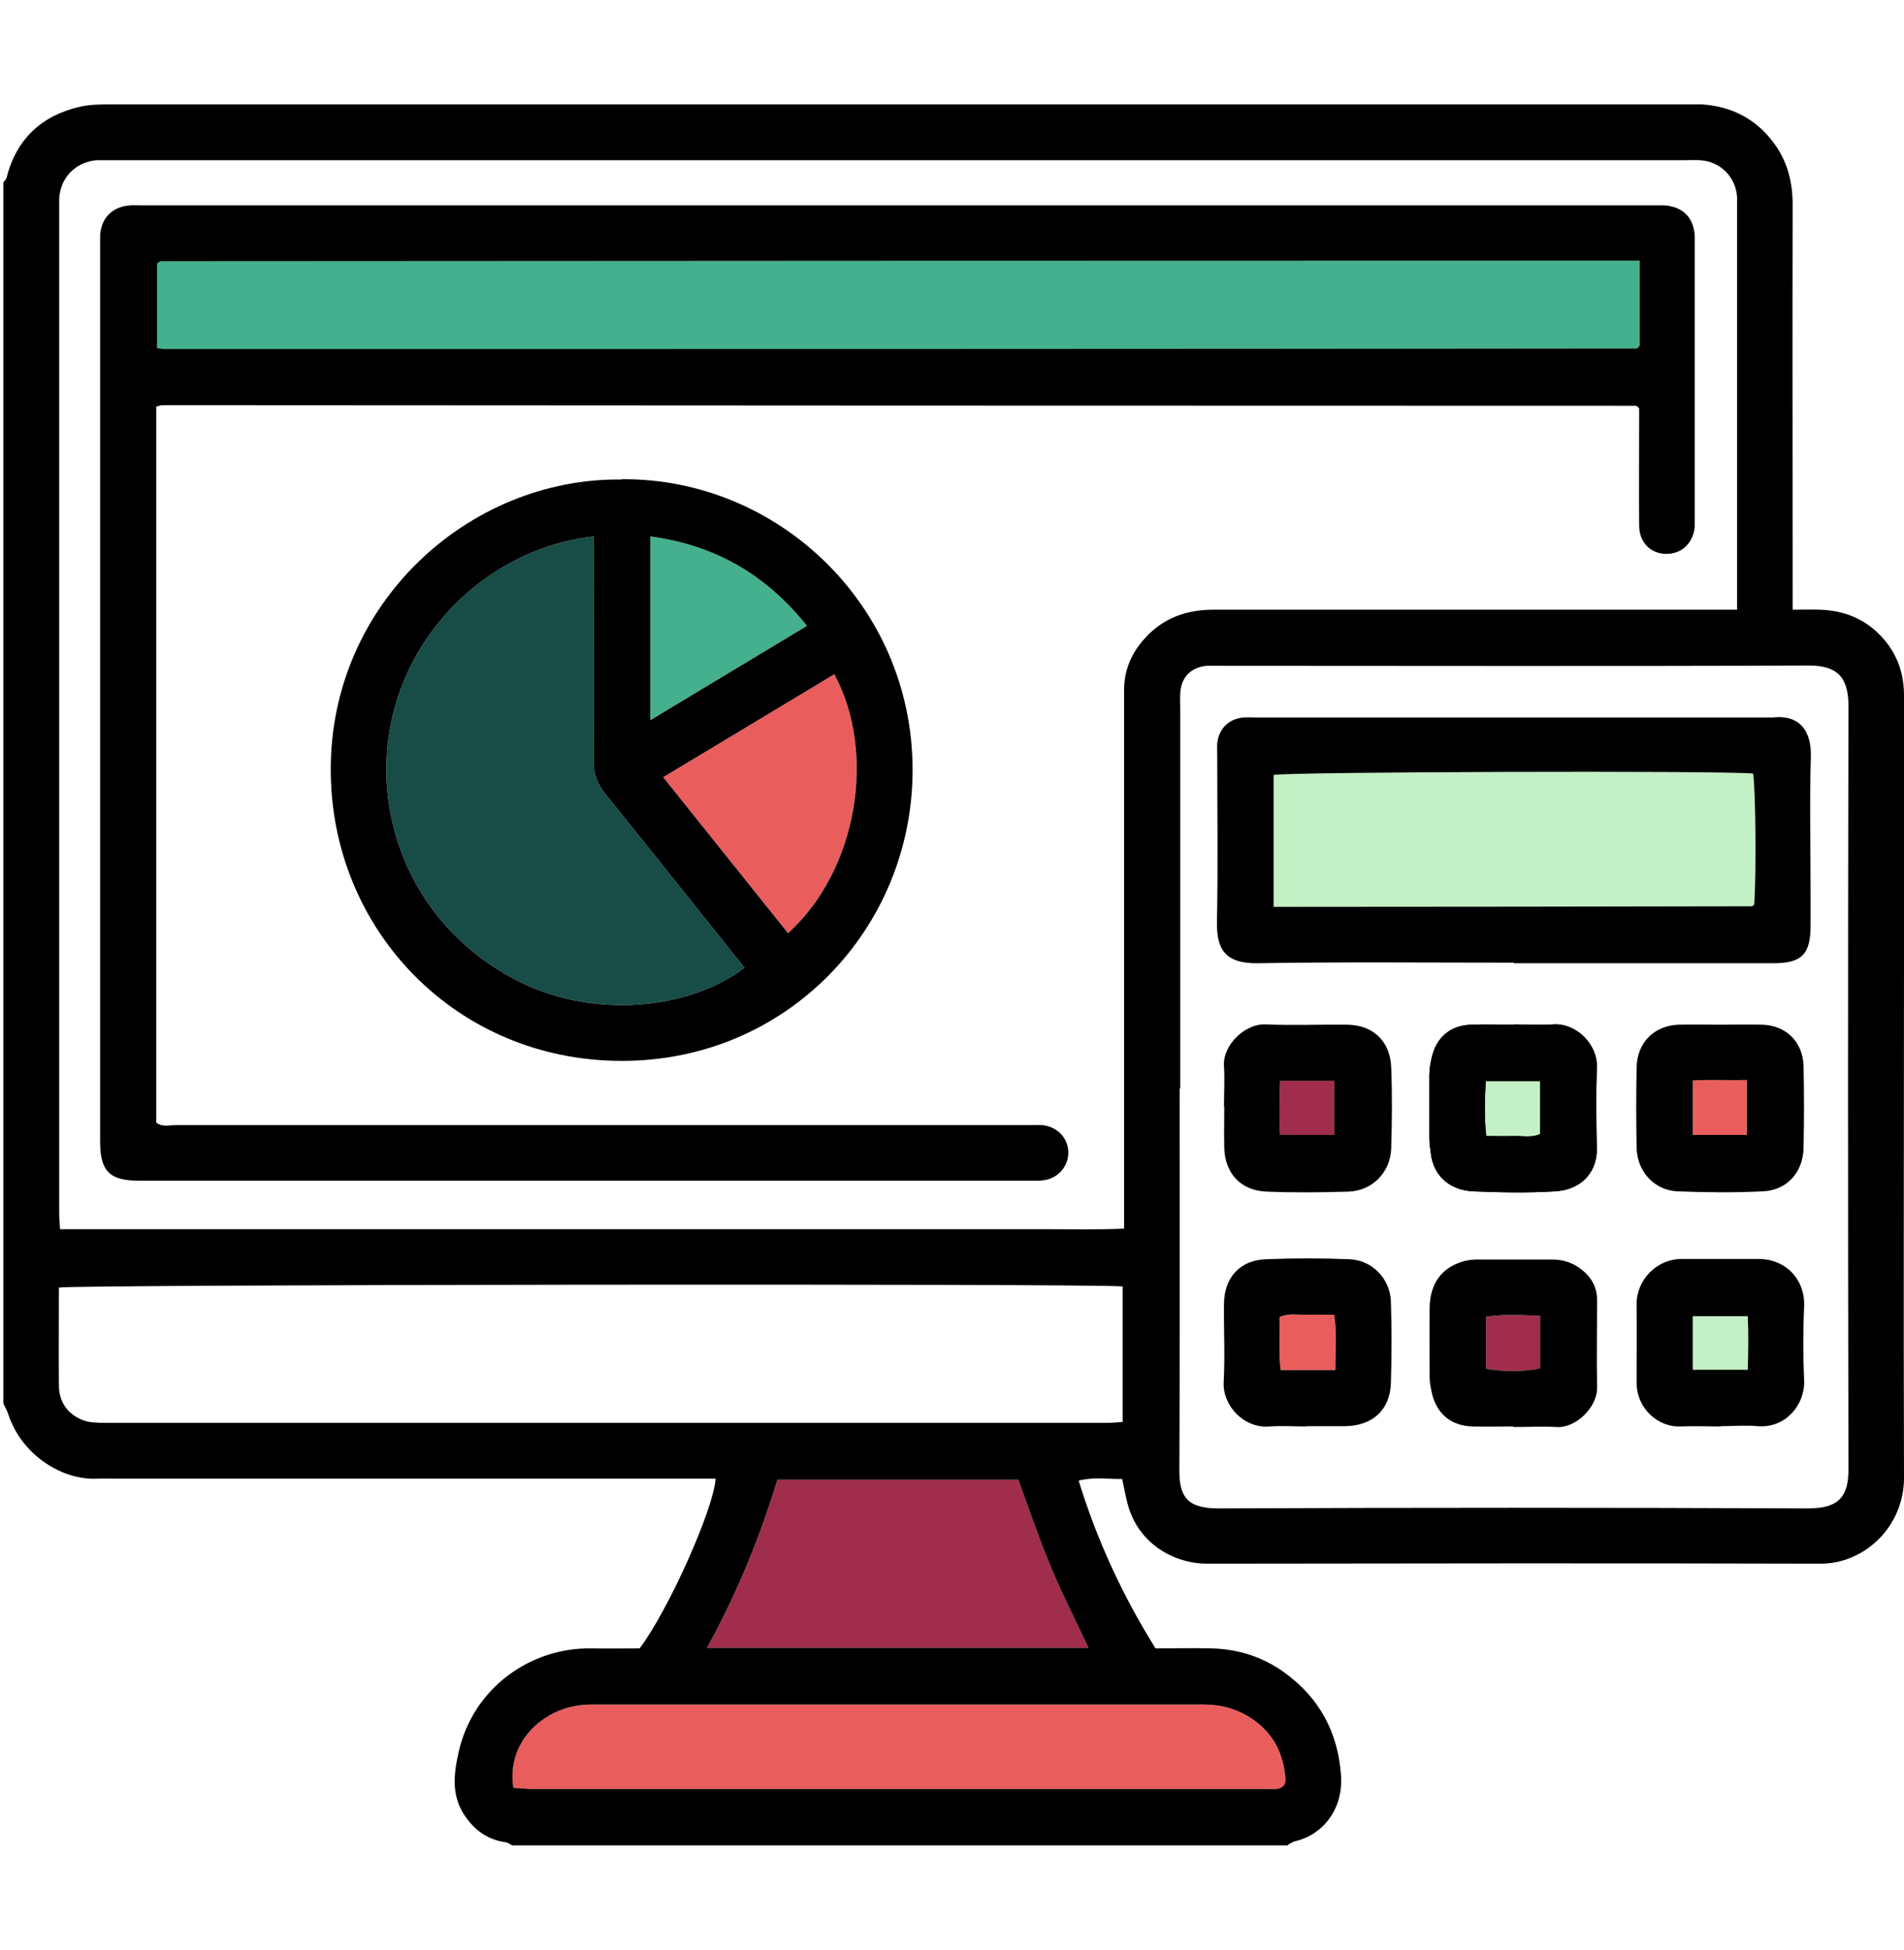 <svg xmlns="http://www.w3.org/2000/svg" id="Calque_13" data-name="Calque 13" viewBox="0 0 67.87 69.49"><g id="F74RXw.tif"><g><path d="M18.3,63.72c.22.01.45.04.69.04,8.68,0,17.36,0,26.04,0,.15,0,.31.01.46,0,.25-.03.35-.15.33-.39-.07-.85-.41-1.56-1.13-2.07-.54-.38-1.13-.55-1.79-.55-4.49,0-8.99,0-13.48,0-2.78,0-5.55,0-8.33,0-.54,0-1.04.12-1.51.39-.96.56-1.45,1.52-1.28,2.59Z" fill="#ea5d5d" stroke-width="0"></path><path d="M25.19,58.73h13.61c-.46-.98-.95-1.94-1.36-2.93-.42-1.01-.77-2.04-1.14-3.06h-8.59c-.63,2.07-1.44,4.05-2.51,5.99Z" fill="#9f2d4b" stroke-width="0"></path><path d="M5.57,14.49v25.52c.21.17.46.09.69.09,3.31,0,6.61,0,9.92,0,6.81,0,13.63,0,20.44,0,.18,0,.35-.01.53,0,.52.05.91.44.93.94.02.5-.34.94-.85,1.02-.17.03-.35.02-.53.02-10.58,0-21.17,0-31.75,0-1.04,0-1.38-.34-1.38-1.38,0-7.56,0-15.12,0-22.68,0-3.06,0-6.13,0-9.19,0-.15,0-.31,0-.46.05-.62.44-1,1.06-1.05.15-.01.31,0,.46,0,17.92,0,35.85,0,53.77,0,.15,0,.31,0,.46,0,.66.04,1.05.43,1.09,1.08,0,.13,0,.26,0,.4,0,3.17,0,6.35,0,9.52,0,.15,0,.31,0,.46-.06.59-.48.98-1.05.96-.53-.02-.92-.41-.93-.99-.01-1.26,0-2.51,0-3.77,0-.15,0-.3,0-.42-.04-.05-.06-.07-.07-.08-.02-.01-.04-.02-.06-.02-17.51,0-35.01-.01-52.52-.02-.06,0-.12.03-.24.06Z" fill="#c4f0c5" stroke-width="0"></path><path d="M5.6,12.41c.12.01.2.03.28.03,17.48,0,34.97,0,52.45-.02.02,0,.04-.02.05-.03.02-.01.03-.03.07-.07,0-.98,0-1.99,0-3.03-.2,0-.33,0-.46,0-17.42,0-34.83.01-52.25.02-.02,0-.04.01-.06.02-.02.01-.03.03-.08.07v3Z" fill="#45b08e" stroke-width="0"></path><path d="M21.16,19.12c-3.76.42-6.96,3.52-7.35,7.49-.3,2.99,1.06,6.45,4.53,8.29,2.75,1.46,6.24,1.09,8.2-.41-1.65-2.06-3.29-4.13-4.95-6.18-.29-.36-.44-.73-.43-1.2.02-2.42,0-4.85,0-7.27,0-.22,0-.44,0-.72Z" fill="#184d47" stroke-width="0"></path><path d="M29.74,24.03c-2.03,1.22-4.05,2.44-6.1,3.67,1.51,1.89,2.98,3.72,4.45,5.56,2.47-2.23,3.17-6.42,1.65-9.23Z" fill="#ea5d5d" stroke-width="0"></path><path d="M28.76,22.3c-1.47-1.84-3.3-2.88-5.58-3.18v6.55c1.87-1.13,3.69-2.22,5.58-3.36Z" fill="#45b08e" stroke-width="0"></path><path d="M45.39,32.32c.23,0,.4,0,.58,0,5.49,0,10.97-.01,16.46-.02.02,0,.04-.01.06-.02.02-.01.03-.03.04-.05.08-1.07.05-4.17-.04-4.66-1.25-.11-16.6-.06-17.09.05v4.7Z" fill="#c4f0c5" stroke-width="0"></path><path d="M60.34,40.45h1.93v-1.96c-.66.02-1.29-.02-1.93.02v1.94Z" fill="#ea5d5d" stroke-width="0"></path><path d="M60.34,48.82h1.96c.02-.66.03-1.29,0-1.91h-1.96v1.91Z" fill="#c4f0c5" stroke-width="0"></path><path d="M45.63,38.52c-.02.69-.04,1.31,0,1.93h1.93v-1.93h-1.93Z" fill="#9f2d4b" stroke-width="0"></path><path d="M47.6,48.83c0-.7.06-1.32-.04-1.97-.35,0-.65-.01-.96,0-.32.01-.65-.07-.99.08.02.64-.04,1.26.04,1.89h1.94Z" fill="#ea5d5d" stroke-width="0"></path><path d="M52.97,48.78c.63.12,1.5.11,1.93-.02v-1.86c-.66-.03-1.28-.07-1.93.03v1.85Z" fill="#9f2d4b" stroke-width="0"></path><path d="M53.97,36.51c.46,0,.93.03,1.39,0,.81-.06,1.59.7,1.56,1.52-.03.97-.02,1.94,0,2.91.02.75-.47,1.46-1.49,1.52-.97.06-1.94.04-2.91,0-.76-.03-1.42-.48-1.52-1.37-.02-.17-.05-.35-.05-.52,0-.75,0-1.5,0-2.25,0-.22.04-.44.09-.65.17-.71.67-1.13,1.41-1.15.51-.02,1.01,0,1.52,0h0Z" stroke-width="0"></path><path d="M54.9,38.53h-1.94c-.03.65-.06,1.28.02,1.96.36,0,.66.01.96,0,.32-.01.65.07.96-.07v-1.89Z" fill="#c4f0c5" stroke-width="0"></path></g><g><path d="M45.9,65.77h-27.65c-.07-.04-.14-.1-.22-.11-.66-.09-1.13-.44-1.49-.99-.46-.71-.36-1.48-.19-2.23.51-2.27,2.56-3.74,4.76-3.69.57.01,1.14,0,1.69,0,1.03-1.37,2.63-4.94,2.71-6.05-.24,0-.48,0-.71,0-6.9,0-13.79,0-20.69,0-.22,0-.44-.01-.66,0-1.18.06-2.65-.79-3.15-2.28-.04-.14-.12-.26-.18-.4,0-14.51,0-29.02,0-43.52.04-.05.09-.1.11-.15.35-1.4,1.26-2.24,2.64-2.55.36-.08.74-.08,1.11-.08,18.67,0,37.35,0,56.02,0,.22,0,.44,0,.66,0,1.07.07,1.94.52,2.58,1.39.47.64.66,1.37.66,2.17-.01,4.56,0,9.13,0,13.69,0,.24,0,.47,0,.76.37,0,.68-.01.98,0,.85.03,1.59.32,2.18.95.55.59.81,1.29.81,2.1,0,3.11,0,6.22,0,9.32,0,6.19-.02,12.39,0,18.58,0,1.7-1.38,3.05-2.97,3.05-7.3-.02-14.6-.01-21.89,0-1.07,0-2.43-.64-2.82-2.15-.07-.27-.12-.55-.19-.87-.51.01-1-.08-1.55.06.66,2.15,1.58,4.12,2.74,5.98.71,0,1.37-.02,2.03,0,.94.03,1.81.31,2.58.87,1.23.9,1.88,2.1,2,3.62.1,1.27-.68,2.16-1.62,2.38-.1.02-.18.08-.27.13ZM61.92,21.73v-.49c0-4.63,0-9.26,0-13.89,0-.11,0-.22,0-.33-.05-.72-.6-1.27-1.33-1.31-.18-.01-.35,0-.53,0-18.7,0-37.39,0-56.09,0-.18,0-.35,0-.53,0-.68.06-1.2.53-1.31,1.19-.03.17-.02.35-.02.53,0,11.93,0,23.85,0,35.78,0,.19.02.38.03.6h32.51c.9,0,1.81,0,2.71,0,.89,0,1.79.02,2.71-.02v-.79c0-5.93,0-11.86,0-17.79,0-.22,0-.44,0-.66.01-.69.27-1.28.73-1.79.66-.74,1.5-1.03,2.47-1.03,5.95,0,11.91,0,17.86,0,.24,0,.48,0,.79,0ZM42.05,38.79c0,4.54.01,9.08-.01,13.62,0,.9.25,1.35,1.38,1.35,7.01-.03,14.02-.03,21.03,0,1.1,0,1.45-.42,1.44-1.43-.02-9.06-.02-18.12,0-27.17,0-1.07-.44-1.45-1.45-1.44-6.99.03-13.98.01-20.96.01-.15,0-.31,0-.46,0-.57.05-.92.41-.95.98-.01.18,0,.35,0,.53,0,4.52,0,9.04,0,13.55ZM40.04,45.85c-1.04-.11-37.44-.07-37.94.04,0,1.16-.01,2.33,0,3.49,0,.58.31,1.02.84,1.23.25.1.56.1.84.1,11.91,0,23.82,0,35.72,0,.17,0,.34-.02.52-.03v-4.84ZM18.3,63.72c.22.01.45.04.69.04,8.68,0,17.36,0,26.04,0,.15,0,.31.01.46,0,.25-.03.35-.15.33-.39-.07-.85-.41-1.56-1.13-2.07-.54-.38-1.13-.55-1.79-.55-4.49,0-8.99,0-13.48,0-2.78,0-5.55,0-8.33,0-.54,0-1.04.12-1.51.39-.96.56-1.45,1.52-1.28,2.59ZM25.19,58.73h13.61c-.46-.98-.95-1.94-1.36-2.93-.42-1.01-.77-2.04-1.14-3.06h-8.59c-.63,2.07-1.44,4.05-2.51,5.99Z" stroke-width="0"></path><path d="M5.57,14.49v25.52c.21.17.46.09.69.09,3.31,0,6.61,0,9.92,0,6.81,0,13.63,0,20.44,0,.18,0,.35-.01.53,0,.52.05.91.44.93.94.02.5-.34.94-.85,1.02-.17.03-.35.02-.53.02-10.58,0-21.17,0-31.75,0-1.04,0-1.38-.34-1.38-1.38,0-7.56,0-15.12,0-22.68,0-3.06,0-6.13,0-9.19,0-.15,0-.31,0-.46.05-.62.44-1,1.06-1.05.15-.01.31,0,.46,0,17.92,0,35.85,0,53.77,0,.15,0,.31,0,.46,0,.66.04,1.05.43,1.09,1.08,0,.13,0,.26,0,.4,0,3.17,0,6.35,0,9.52,0,.15,0,.31,0,.46-.06.59-.48.98-1.05.96-.53-.02-.92-.41-.93-.99-.01-1.26,0-2.51,0-3.77,0-.15,0-.3,0-.42-.04-.05-.06-.07-.07-.08-.02-.01-.04-.02-.06-.02-17.51,0-35.01-.01-52.52-.02-.06,0-.12.03-.24.06ZM5.6,12.41c.12.01.2.03.28.03,17.48,0,34.97,0,52.45-.02.02,0,.04-.02.05-.03.02-.01.03-.03.07-.07,0-.98,0-1.99,0-3.03-.2,0-.33,0-.46,0-17.42,0-34.83.01-52.25.02-.02,0-.04.01-.06.02-.02.01-.03.03-.08.07v3Z" stroke-width="0"></path><path d="M22.16,17.08c5.55-.05,10.37,4.48,10.37,10.36,0,5.65-4.48,10.38-10.37,10.37-5.88,0-10.36-4.65-10.37-10.36-.02-5.95,4.93-10.43,10.37-10.36ZM21.16,19.12c-3.76.42-6.96,3.52-7.35,7.49-.3,2.99,1.06,6.45,4.53,8.29,2.75,1.46,6.24,1.09,8.2-.41-1.65-2.06-3.29-4.13-4.95-6.18-.29-.36-.44-.73-.43-1.2.02-2.42,0-4.85,0-7.27,0-.22,0-.44,0-.72ZM29.74,24.03c-2.03,1.22-4.05,2.44-6.1,3.67,1.51,1.89,2.98,3.72,4.45,5.56,2.47-2.23,3.17-6.42,1.65-9.23ZM28.76,22.3c-1.47-1.84-3.3-2.88-5.58-3.18v6.55c1.87-1.13,3.69-2.22,5.58-3.36Z" stroke-width="0"></path><path d="M53.96,34.31c-3.04,0-6.08-.03-9.12.02-1.2.02-1.48-.53-1.46-1.5.04-1.96.01-3.92.01-5.88,0-.15-.01-.31,0-.46.06-.53.42-.88.95-.92.15-.01.31,0,.46,0,6.1,0,12.21,0,18.31,0,.02,0,.04,0,.07,0,1-.11,1.39.51,1.37,1.39-.05,1.61-.01,3.22-.01,4.83,0,.4,0,.79,0,1.19,0,1.03-.31,1.35-1.32,1.35-3.09,0-6.17,0-9.26,0ZM45.39,32.32c.23,0,.4,0,.58,0,5.49,0,10.97-.01,16.46-.02.02,0,.04-.01.06-.02.02-.01.03-.03.04-.05.08-1.07.05-4.17-.04-4.66-1.25-.11-16.6-.06-17.09.05v4.7Z" stroke-width="0"></path><path d="M61.3,36.52c.51,0,1.01-.01,1.52,0,.85.03,1.44.61,1.47,1.47.02.97.02,1.94,0,2.91-.01.87-.59,1.53-1.46,1.56-1.01.05-2.03.04-3.04,0-.82-.04-1.42-.7-1.45-1.52-.02-.97-.02-1.94,0-2.91.02-.88.63-1.48,1.5-1.51.48-.01.97,0,1.45,0h0ZM60.34,40.45h1.93v-1.96c-.66.02-1.29-.02-1.93.02v1.94Z" stroke-width="0"></path><path d="M61.33,50.84c-.48,0-.97-.02-1.45,0-.73.03-1.54-.6-1.54-1.56,0-.93.01-1.85,0-2.78-.02-.85.69-1.64,1.63-1.63.9,0,1.81,0,2.71,0,1,0,1.67.76,1.63,1.68-.04.88-.04,1.76,0,2.64.04.87-.66,1.72-1.65,1.64-.44-.04-.88,0-1.32,0ZM60.34,48.82h1.96c.02-.66.03-1.29,0-1.91h-1.96v1.91Z" stroke-width="0"></path><path d="M43.63,39.44c0-.48.03-.97,0-1.45-.05-.74.75-1.51,1.47-1.48.97.04,1.94,0,2.91.01.93.01,1.54.58,1.58,1.51.04.97.03,1.94,0,2.91-.03.84-.67,1.5-1.52,1.53-.97.03-1.94.04-2.91,0-.93-.03-1.5-.65-1.52-1.57-.01-.48,0-.97,0-1.45h0ZM45.63,38.52c-.02.69-.04,1.31,0,1.93h1.93v-1.93h-1.93Z" stroke-width="0"></path><path d="M46.57,50.84c-.44,0-.88-.03-1.32,0-.9.08-1.68-.74-1.63-1.59.05-.92,0-1.85.01-2.78.01-.94.57-1.56,1.5-1.59.99-.04,1.98-.04,2.97,0,.81.03,1.45.69,1.48,1.5.03.97.03,1.94,0,2.91-.03.96-.65,1.52-1.62,1.54-.46,0-.93,0-1.39,0ZM47.6,48.83c0-.7.06-1.32-.04-1.97-.35,0-.65-.01-.96,0-.32.01-.65-.07-.99.08.02.64-.04,1.26.04,1.89h1.94Z" stroke-width="0"></path><path d="M53.94,50.84c-.48,0-.97.01-1.45,0-.76-.02-1.28-.45-1.45-1.19-.04-.19-.08-.39-.08-.58,0-.81-.01-1.63,0-2.44.01-.86.4-1.42,1.15-1.66.16-.05.34-.08.52-.08.9,0,1.81,0,2.71,0,.46,0,.86.17,1.19.49.26.26.4.57.4.95,0,1.04-.02,2.07,0,3.11.02.71-.76,1.47-1.45,1.42-.5-.03-1.01,0-1.52,0ZM52.97,48.78c.63.12,1.5.11,1.93-.02v-1.86c-.66-.03-1.28-.07-1.93.03v1.85Z" stroke-width="0"></path><path d="M53.97,36.51c.46,0,.93.03,1.39,0,.81-.06,1.59.7,1.56,1.52-.03.97-.02,1.94,0,2.91.02.75-.47,1.46-1.49,1.52-.97.06-1.94.04-2.91,0-.76-.03-1.42-.48-1.52-1.37-.02-.17-.05-.35-.05-.52,0-.75,0-1.5,0-2.25,0-.22.04-.44.09-.65.17-.71.67-1.13,1.41-1.15.51-.02,1.01,0,1.52,0h0ZM54.9,38.53h-1.94c-.03.65-.06,1.28.02,1.96.36,0,.66.01.96,0,.32-.01.65.07.96-.07v-1.89Z" stroke-width="0"></path></g></g></svg>